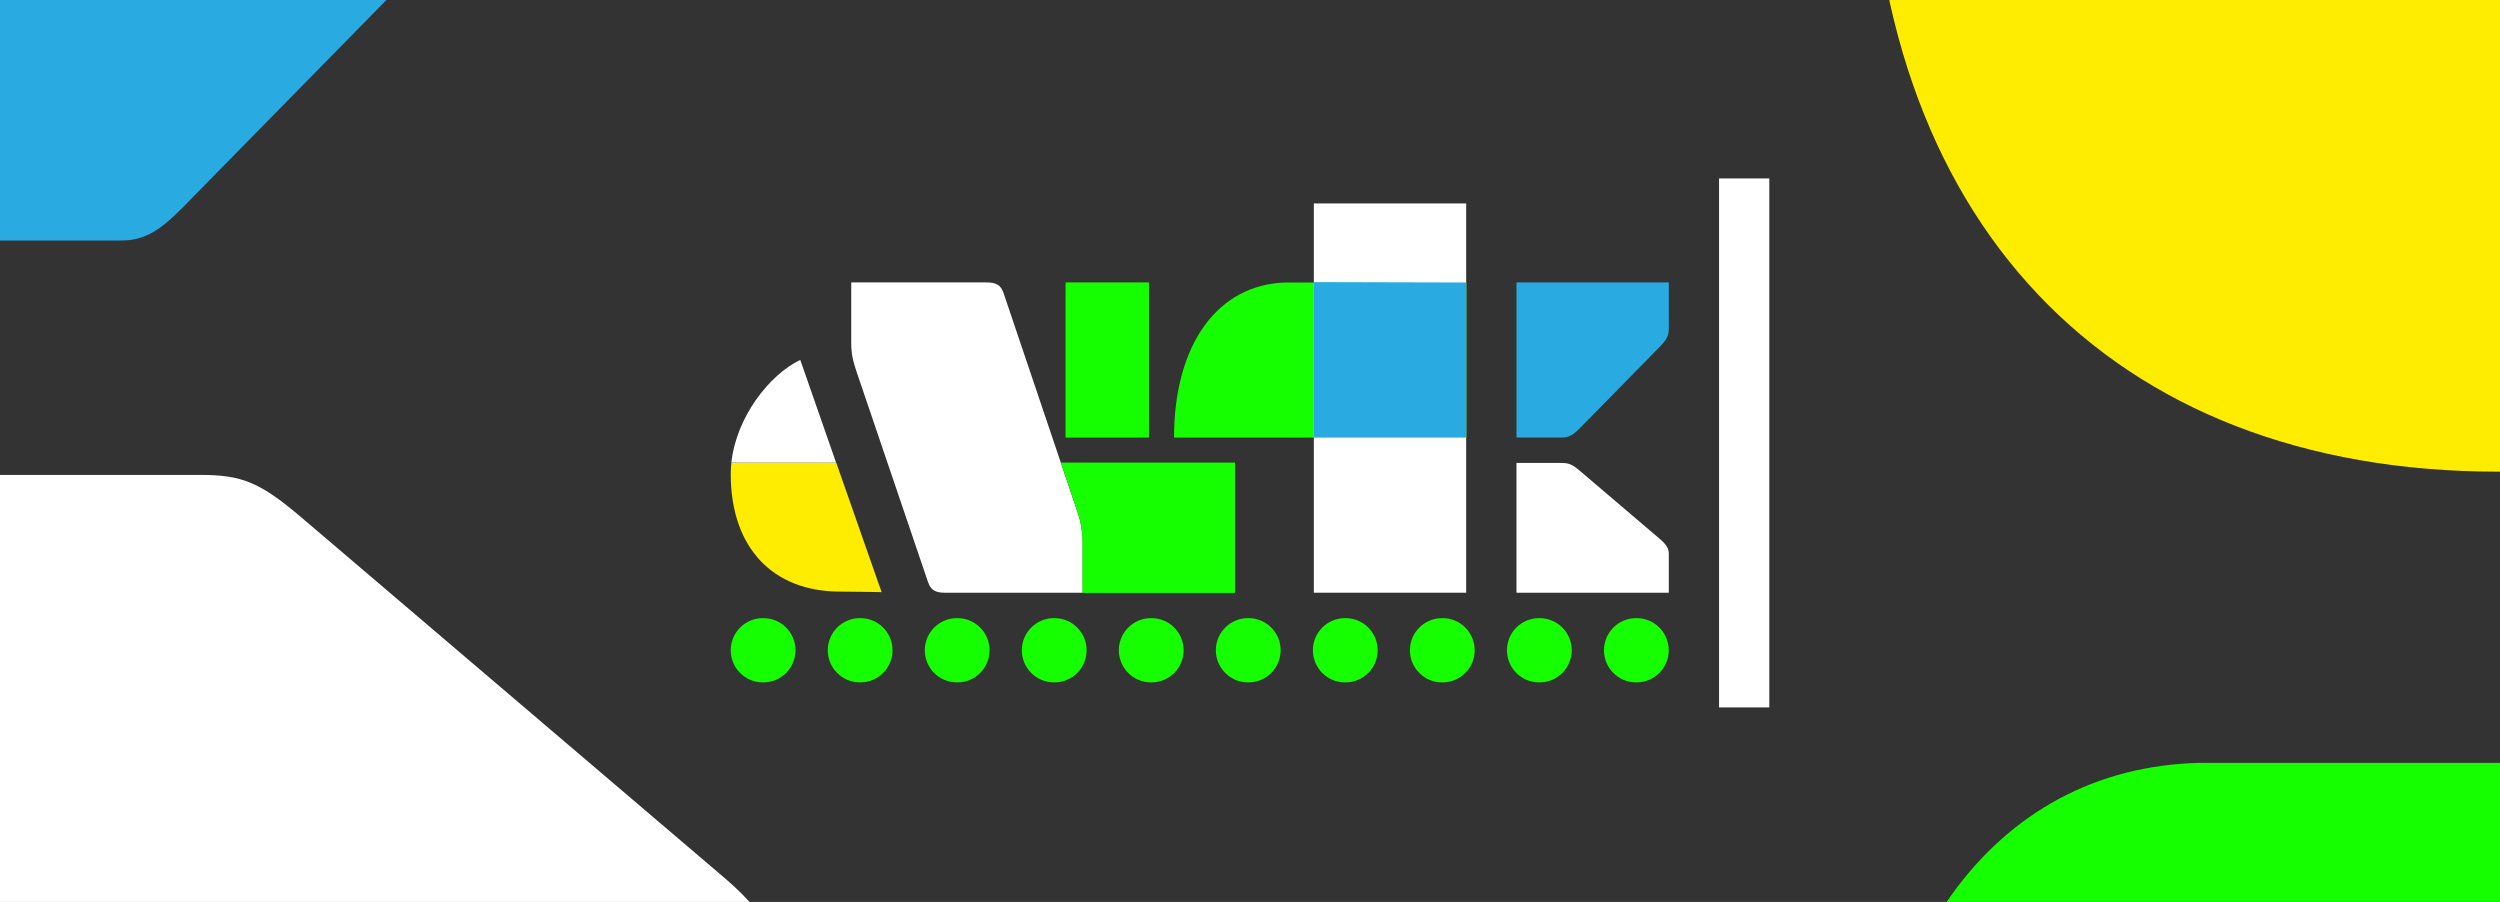 <?xml version="1.0" encoding="UTF-8"?>
<svg id="Layer_1" data-name="Layer 1" xmlns="http://www.w3.org/2000/svg" viewBox="0 0 960 346.34">
  <rect x="0" y="0" width="960" height="346.34" fill="#333333" stroke="none"/>
  <defs>
    <style>
      .cls-1 {
        fill: #29abe2;
      }

      .cls-2 {
        fill: #16ff00;
      }

      .cls-3 {
        fill: #fff;
      }

      .cls-4 {
        fill: lime;
      }

      .cls-5 {
        fill: #ffed00;
      }
    </style>
  </defs>
  <g>
    <rect class="cls-4" x="415.7" y="177.77" width="58.49" height="49.83"/>
    <polygon class="cls-2" points="440.79 108.45 415.7 108.45 409.17 108.45 409.17 168.03 441.2 168.03 441.2 108.45 440.79 108.45"/>
    <path class="cls-2" d="M493.96,108.48c-26.38.56-43.13,23.88-43.13,59.55h112.18v-59.55h-69.05Z"/>
    <g id="K_dark" data-name="K dark">
      <polygon class="cls-3" points="563.01 78.12 504.52 78.12 504.52 197.27 504.52 199.44 504.52 202.39 504.52 227.6 563.01 227.6 563.01 202.39 563.01 199.44 563.01 197.27 563.01 78.13 563.01 78.13 563.01 78.12"/>
      <path class="cls-3" d="M640.82,227.6h-58.49v-49.83h17.11c3.03,0,4.33.55,7.37,3.14l30.33,25.84c2.6,2.21,3.68,3.69,3.68,5.91v14.95Z"/>
      <path class="cls-1" d="M582.33,168.03v-59.58h58.49s0,0,0,0v17.43c0,3.09-.65,4.41-3.68,7.5l-30.33,30.89c-2.6,2.65-4.33,3.75-6.93,3.75h-17.55Z"/>
      <polygon class="cls-1" points="563.01 168.03 563.01 108.48 504.52 108.33 504.52 168.03 563.01 168.03"/>
    </g>
    <g id="A_dark" data-name="A dark">
      <path class="cls-3" d="M378.66,108.45c4.12,0,5.63,1.08,6.72,4.12l28.16,83.4c1.52,4.33,2.17,7.8,2.17,13.22v18.43h-52.64c-4.12-.01-5.63-1.1-6.72-4.13l-27.3-80.37c-1.52-4.33-2.17-7.37-2.17-11.27v-23.4h51.78Z"/>
      <path class="cls-5" d="M280.84,177.64c-.15,1.44-.24,2.89-.24,4.35,0,28.24,16.03,45.18,42.03,45.18,5.2,0,15.91.22,15.91.22l-17.44-49.75h-40.26Z"/>
      <g>
        <path d="M280.68,179.44s0,0,0-.01c0,0,0,0,0,.01Z"/>
        <path class="cls-3" d="M307.3,138.19c-11.98,5.79-24.56,22.02-26.46,39.45h40.21l-13.75-39.45Z"/>
      </g>
    </g>
    <path class="cls-2" d="M421.71,227.6h52.48v-49.97h-66.8l6.15,18.25c1.52,4.34,2.17,7.82,2.17,13.25v18.48"/>
    <path id="Type" class="cls-3" d="M679.41,68.52v203.13h-19.29V68.52h19.29Z"/>
    <g id="Line">
      <path class="cls-2" d="M628.46,262.04h-.19c-6.82,0-12.34-5.53-12.34-12.34s5.53-12.34,12.34-12.34h.19c6.82,0,12.34,5.53,12.34,12.34s-5.53,12.34-12.34,12.34Z"/>
      <path class="cls-2" d="M591.2,262.04h-.19c-6.82,0-12.34-5.53-12.34-12.34s5.53-12.34,12.34-12.34h.19c6.82,0,12.34,5.53,12.34,12.34s-5.53,12.34-12.34,12.34Z"/>
      <path class="cls-2" d="M553.94,262.04h-.19c-6.82,0-12.34-5.53-12.34-12.34s5.53-12.34,12.34-12.34h.19c6.82,0,12.34,5.53,12.34,12.34s-5.53,12.34-12.34,12.34Z"/>
      <path class="cls-2" d="M516.68,262.04h-.19c-6.82,0-12.34-5.53-12.34-12.34s5.53-12.34,12.34-12.34h.19c6.82,0,12.34,5.53,12.34,12.34s-5.53,12.34-12.34,12.34Z"/>
      <path class="cls-2" d="M479.42,262.04h-.19c-6.82,0-12.34-5.53-12.34-12.34s5.53-12.34,12.34-12.34h.19c6.82,0,12.34,5.53,12.34,12.34s-5.53,12.34-12.34,12.34Z"/>
      <path class="cls-2" d="M442.17,262.04h-.19c-6.82,0-12.34-5.53-12.34-12.34s5.53-12.34,12.34-12.34h.19c6.82,0,12.34,5.53,12.34,12.34s-5.53,12.34-12.34,12.34Z"/>
      <path class="cls-2" d="M404.91,262.04h-.19c-6.82,0-12.34-5.53-12.34-12.34s5.53-12.34,12.34-12.34h.19c6.82,0,12.34,5.53,12.34,12.34s-5.53,12.34-12.34,12.34Z"/>
      <path class="cls-2" d="M367.65,262.04h-.19c-6.82,0-12.34-5.53-12.34-12.34s5.53-12.34,12.34-12.34h.19c6.82,0,12.34,5.53,12.34,12.34s-5.53,12.34-12.34,12.34Z"/>
      <path class="cls-2" d="M330.39,262.04h-.19c-6.82,0-12.34-5.53-12.34-12.34s5.53-12.34,12.34-12.34h.19c6.82,0,12.34,5.53,12.34,12.34s-5.53,12.34-12.34,12.34Z"/>
      <path class="cls-2" d="M293.13,262.04h-.19c-6.82,0-12.34-5.53-12.34-12.34s5.53-12.34,12.34-12.34h.19c6.82,0,12.34,5.53,12.34,12.34s-5.53,12.34-12.34,12.34Z"/>
    </g>
  </g>
  <path class="cls-1" d="M-13.79,92.37V-112.43h201.07s0,0,0,0v59.92c0,10.62-2.24,15.17-12.66,25.79l-104.26,106.19c-8.94,9.1-14.89,12.89-23.83,12.89H-13.79Z"/>
  <path class="cls-2" d="M844.99,292.93c-79.94,1.69-130.71,72.39-130.71,180.48h340v-180.48h-209.29Z"/>
  <path class="cls-5" d="M719.22-99.92c-.88,8.19-1.39,16.42-1.39,24.68,0,160.23,92.1,256.36,241.45,256.36,29.87,0,91.42,1.24,91.42,1.24l-100.18-282.29h-231.31Z"/>
  <path class="cls-3" d="M296.62,446.81H-13.79V182.37h90.82c16.1,0,22.99,2.94,39.09,16.65l160.95,137.12c13.8,11.75,19.55,19.59,19.55,31.34v79.33Z"/>
</svg>